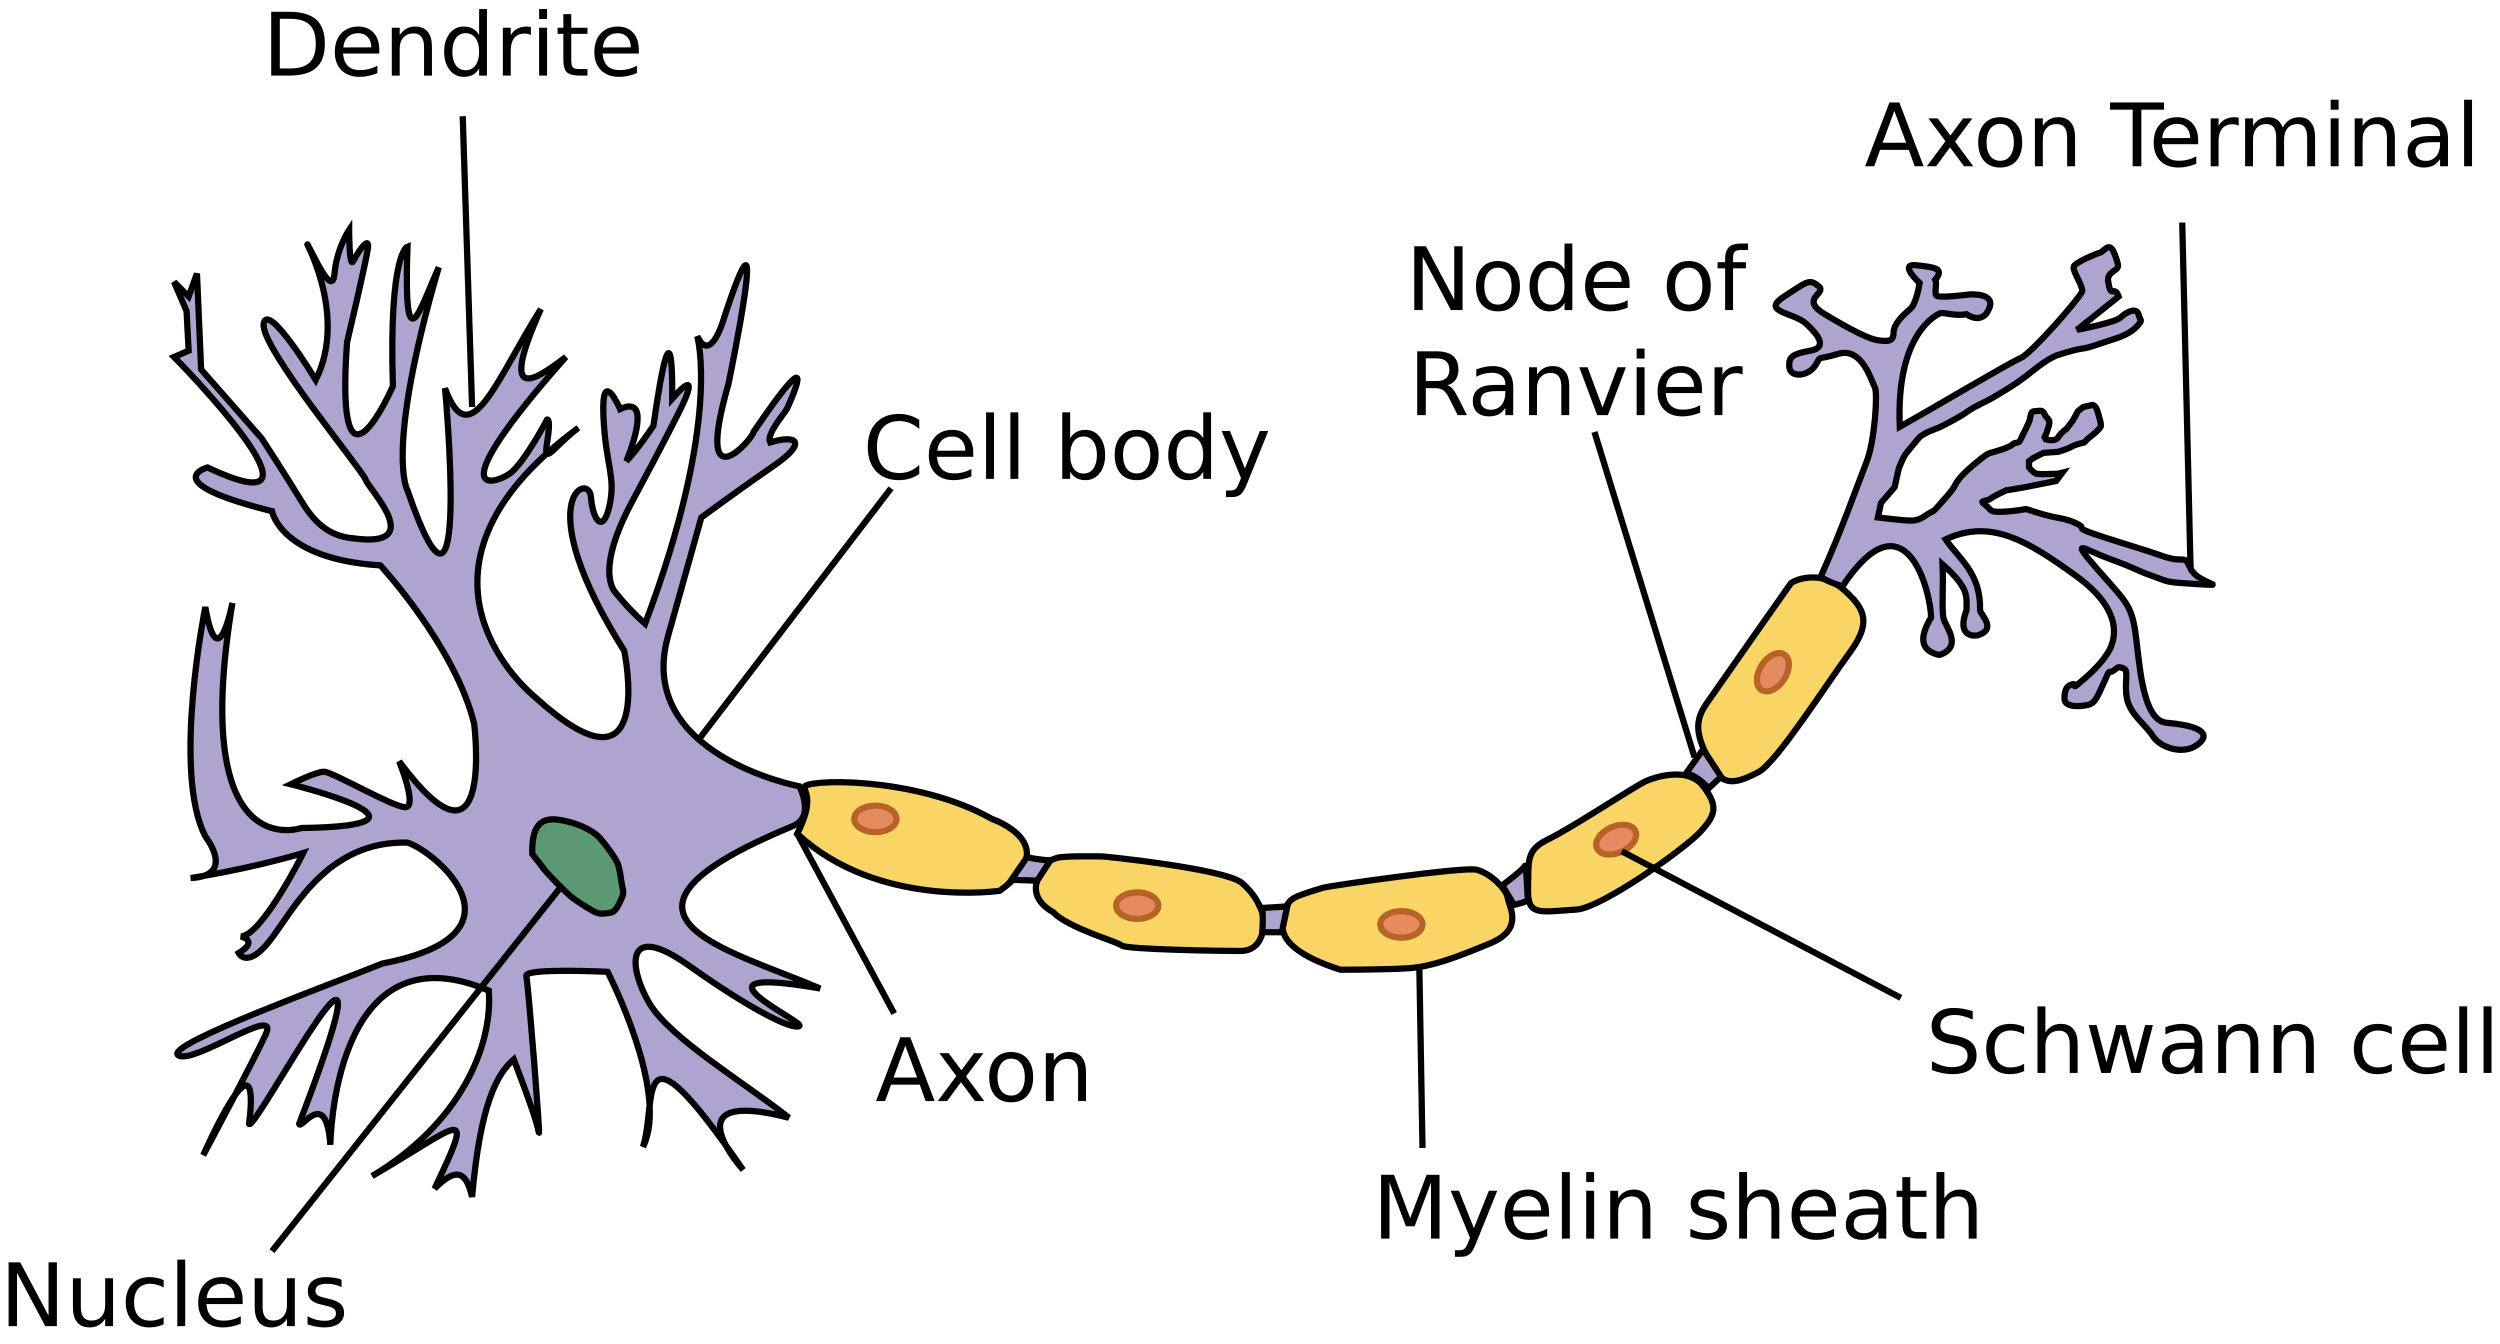 <?xml version="1.0" encoding="UTF-8"?>
<svg xmlns="http://www.w3.org/2000/svg" xmlns:xlink="http://www.w3.org/1999/xlink" width="399.821" height="214.98" viewBox="0 0 399.821 214.98" version="1.1">
<defs>
<g>
<symbol overflow="visible" id="glyph0-0">
<path style="stroke:none;" d="M 0.703 2.469 L 0.703 -9.875 L 7.703 -9.875 L 7.703 2.469 Z M 1.484 1.703 L 6.922 1.703 L 6.922 -9.078 L 1.484 -9.078 Z M 1.484 1.703 "/>
</symbol>
<symbol overflow="visible" id="glyph0-1">
<path style="stroke:none;" d="M 2.75 -9.078 L 2.75 -1.141 L 4.422 -1.141 C 5.828 -1.141 6.859 -1.457 7.516 -2.094 C 8.172 -2.727 8.5 -3.734 8.5 -5.109 C 8.5 -6.484 8.172 -7.488 7.516 -8.125 C 6.859 -8.758 5.828 -9.078 4.422 -9.078 Z M 1.375 -10.203 L 4.219 -10.203 C 6.188 -10.203 7.633 -9.789 8.562 -8.969 C 9.488 -8.145 9.953 -6.859 9.953 -5.109 C 9.953 -3.348 9.488 -2.055 8.562 -1.234 C 7.633 -0.41 6.188 0 4.219 0 L 1.375 0 Z M 1.375 -10.203 "/>
</symbol>
<symbol overflow="visible" id="glyph0-2">
<path style="stroke:none;" d="M 7.875 -4.141 L 7.875 -3.531 L 2.078 -3.531 C 2.141 -2.664 2.398 -2.004 2.859 -1.547 C 3.328 -1.098 3.977 -0.875 4.812 -0.875 C 5.301 -0.875 5.77 -0.93 6.219 -1.047 C 6.676 -1.16 7.129 -1.336 7.578 -1.578 L 7.578 -0.391 C 7.117 -0.203 6.648 -0.055 6.172 0.047 C 5.703 0.148 5.227 0.203 4.75 0.203 C 3.52 0.203 2.547 -0.148 1.828 -0.859 C 1.117 -1.578 0.766 -2.539 0.766 -3.75 C 0.766 -5.008 1.102 -6.004 1.781 -6.734 C 2.457 -7.473 3.375 -7.844 4.531 -7.844 C 5.562 -7.844 6.375 -7.508 6.969 -6.844 C 7.57 -6.188 7.875 -5.285 7.875 -4.141 Z M 6.609 -4.516 C 6.598 -5.203 6.406 -5.75 6.031 -6.156 C 5.656 -6.57 5.16 -6.781 4.547 -6.781 C 3.836 -6.781 3.27 -6.578 2.844 -6.172 C 2.426 -5.773 2.188 -5.219 2.125 -4.5 Z M 6.609 -4.516 "/>
</symbol>
<symbol overflow="visible" id="glyph0-3">
<path style="stroke:none;" d="M 7.688 -4.625 L 7.688 0 L 6.422 0 L 6.422 -4.578 C 6.422 -5.305 6.281 -5.848 6 -6.203 C 5.719 -6.566 5.297 -6.75 4.734 -6.75 C 4.055 -6.75 3.52 -6.531 3.125 -6.094 C 2.727 -5.664 2.531 -5.078 2.531 -4.328 L 2.531 0 L 1.266 0 L 1.266 -7.656 L 2.531 -7.656 L 2.531 -6.469 C 2.832 -6.926 3.188 -7.27 3.594 -7.5 C 4.008 -7.727 4.484 -7.844 5.016 -7.844 C 5.891 -7.844 6.551 -7.566 7 -7.016 C 7.457 -6.473 7.688 -5.676 7.688 -4.625 Z M 7.688 -4.625 "/>
</symbol>
<symbol overflow="visible" id="glyph0-4">
<path style="stroke:none;" d="M 6.359 -6.5 L 6.359 -10.641 L 7.609 -10.641 L 7.609 0 L 6.359 0 L 6.359 -1.156 C 6.098 -0.695 5.766 -0.352 5.359 -0.125 C 4.953 0.094 4.469 0.203 3.906 0.203 C 2.977 0.203 2.223 -0.164 1.641 -0.906 C 1.055 -1.645 0.766 -2.617 0.766 -3.828 C 0.766 -5.023 1.055 -5.992 1.641 -6.734 C 2.223 -7.473 2.977 -7.844 3.906 -7.844 C 4.469 -7.844 4.953 -7.727 5.359 -7.5 C 5.766 -7.281 6.098 -6.945 6.359 -6.5 Z M 2.078 -3.828 C 2.078 -2.898 2.266 -2.172 2.641 -1.641 C 3.023 -1.117 3.551 -0.859 4.219 -0.859 C 4.875 -0.859 5.395 -1.117 5.781 -1.641 C 6.164 -2.172 6.359 -2.898 6.359 -3.828 C 6.359 -4.742 6.164 -5.461 5.781 -5.984 C 5.395 -6.516 4.875 -6.781 4.219 -6.781 C 3.551 -6.781 3.023 -6.516 2.641 -5.984 C 2.266 -5.461 2.078 -4.742 2.078 -3.828 Z M 2.078 -3.828 "/>
</symbol>
<symbol overflow="visible" id="glyph0-5">
<path style="stroke:none;" d="M 5.75 -6.484 C 5.613 -6.566 5.461 -6.625 5.297 -6.656 C 5.129 -6.695 4.945 -6.719 4.75 -6.719 C 4.031 -6.719 3.477 -6.484 3.094 -6.016 C 2.719 -5.555 2.531 -4.895 2.531 -4.031 L 2.531 0 L 1.266 0 L 1.266 -7.656 L 2.531 -7.656 L 2.531 -6.469 C 2.801 -6.938 3.145 -7.281 3.562 -7.5 C 3.988 -7.727 4.504 -7.844 5.109 -7.844 C 5.203 -7.844 5.301 -7.836 5.406 -7.828 C 5.508 -7.816 5.625 -7.797 5.75 -7.766 Z M 5.75 -6.484 "/>
</symbol>
<symbol overflow="visible" id="glyph0-6">
<path style="stroke:none;" d="M 1.312 -7.656 L 2.578 -7.656 L 2.578 0 L 1.312 0 Z M 1.312 -10.641 L 2.578 -10.641 L 2.578 -9.047 L 1.312 -9.047 Z M 1.312 -10.641 "/>
</symbol>
<symbol overflow="visible" id="glyph0-7">
<path style="stroke:none;" d="M 2.562 -9.828 L 2.562 -7.656 L 5.156 -7.656 L 5.156 -6.672 L 2.562 -6.672 L 2.562 -2.516 C 2.562 -1.898 2.645 -1.5 2.812 -1.312 C 2.988 -1.133 3.336 -1.047 3.859 -1.047 L 5.156 -1.047 L 5.156 0 L 3.859 0 C 2.891 0 2.219 -0.18 1.844 -0.547 C 1.477 -0.91 1.297 -1.566 1.297 -2.516 L 1.297 -6.672 L 0.375 -6.672 L 0.375 -7.656 L 1.297 -7.656 L 1.297 -9.828 Z M 2.562 -9.828 "/>
</symbol>
<symbol overflow="visible" id="glyph0-8">
<path style="stroke:none;" d="M 9.016 -9.422 L 9.016 -7.969 C 8.547 -8.395 8.047 -8.711 7.516 -8.922 C 6.992 -9.141 6.441 -9.25 5.859 -9.25 C 4.691 -9.25 3.797 -8.891 3.172 -8.172 C 2.555 -7.461 2.25 -6.438 2.25 -5.094 C 2.25 -3.75 2.555 -2.719 3.172 -2 C 3.797 -1.289 4.691 -0.938 5.859 -0.938 C 6.441 -0.938 6.992 -1.039 7.516 -1.25 C 8.047 -1.469 8.547 -1.797 9.016 -2.234 L 9.016 -0.781 C 8.535 -0.457 8.023 -0.211 7.484 -0.047 C 6.941 0.117 6.367 0.203 5.766 0.203 C 4.223 0.203 3.004 -0.27 2.109 -1.219 C 1.223 -2.164 0.781 -3.457 0.781 -5.094 C 0.781 -6.727 1.223 -8.02 2.109 -8.969 C 3.004 -9.914 4.223 -10.391 5.766 -10.391 C 6.379 -10.391 6.957 -10.305 7.5 -10.141 C 8.039 -9.984 8.547 -9.742 9.016 -9.422 Z M 9.016 -9.422 "/>
</symbol>
<symbol overflow="visible" id="glyph0-9">
<path style="stroke:none;" d="M 1.312 -10.641 L 2.578 -10.641 L 2.578 0 L 1.312 0 Z M 1.312 -10.641 "/>
</symbol>
<symbol overflow="visible" id="glyph0-10">
<path style="stroke:none;" d=""/>
</symbol>
<symbol overflow="visible" id="glyph0-11">
<path style="stroke:none;" d="M 6.812 -3.828 C 6.812 -4.742 6.617 -5.461 6.234 -5.984 C 5.859 -6.516 5.336 -6.781 4.672 -6.781 C 4.004 -6.781 3.477 -6.516 3.094 -5.984 C 2.719 -5.461 2.531 -4.742 2.531 -3.828 C 2.531 -2.898 2.719 -2.172 3.094 -1.641 C 3.477 -1.117 4.004 -0.859 4.672 -0.859 C 5.336 -0.859 5.859 -1.117 6.234 -1.641 C 6.617 -2.172 6.812 -2.898 6.812 -3.828 Z M 2.531 -6.5 C 2.801 -6.945 3.133 -7.281 3.531 -7.5 C 3.938 -7.727 4.422 -7.844 4.984 -7.844 C 5.91 -7.844 6.664 -7.473 7.25 -6.734 C 7.832 -5.992 8.125 -5.023 8.125 -3.828 C 8.125 -2.617 7.832 -1.645 7.25 -0.906 C 6.664 -0.164 5.91 0.203 4.984 0.203 C 4.422 0.203 3.938 0.094 3.531 -0.125 C 3.133 -0.352 2.801 -0.695 2.531 -1.156 L 2.531 0 L 1.266 0 L 1.266 -10.641 L 2.531 -10.641 Z M 2.531 -6.5 "/>
</symbol>
<symbol overflow="visible" id="glyph0-12">
<path style="stroke:none;" d="M 4.281 -6.781 C 3.613 -6.781 3.082 -6.516 2.688 -5.984 C 2.289 -5.461 2.094 -4.742 2.094 -3.828 C 2.094 -2.91 2.285 -2.188 2.672 -1.656 C 3.066 -1.133 3.602 -0.875 4.281 -0.875 C 4.957 -0.875 5.488 -1.133 5.875 -1.656 C 6.27 -2.188 6.469 -2.91 6.469 -3.828 C 6.469 -4.734 6.27 -5.453 5.875 -5.984 C 5.488 -6.516 4.957 -6.781 4.281 -6.781 Z M 4.281 -7.844 C 5.375 -7.844 6.234 -7.484 6.859 -6.766 C 7.484 -6.055 7.797 -5.078 7.797 -3.828 C 7.797 -2.566 7.484 -1.578 6.859 -0.859 C 6.234 -0.148 5.375 0.203 4.281 0.203 C 3.188 0.203 2.328 -0.148 1.703 -0.859 C 1.078 -1.578 0.766 -2.566 0.766 -3.828 C 0.766 -5.078 1.078 -6.055 1.703 -6.766 C 2.328 -7.484 3.188 -7.844 4.281 -7.844 Z M 4.281 -7.844 "/>
</symbol>
<symbol overflow="visible" id="glyph0-13">
<path style="stroke:none;" d="M 4.5 0.719 C 4.145 1.625 3.797 2.211 3.453 2.484 C 3.117 2.766 2.672 2.906 2.109 2.906 L 1.109 2.906 L 1.109 1.859 L 1.844 1.859 C 2.188 1.859 2.453 1.773 2.641 1.609 C 2.836 1.453 3.051 1.066 3.281 0.453 L 3.516 -0.125 L 0.422 -7.656 L 1.75 -7.656 L 4.141 -1.672 L 6.531 -7.656 L 7.875 -7.656 Z M 4.5 0.719 "/>
</symbol>
<symbol overflow="visible" id="glyph0-14">
<path style="stroke:none;" d="M 1.375 -10.203 L 3.234 -10.203 L 7.766 -1.672 L 7.766 -10.203 L 9.094 -10.203 L 9.094 0 L 7.234 0 L 2.719 -8.531 L 2.719 0 L 1.375 0 Z M 1.375 -10.203 "/>
</symbol>
<symbol overflow="visible" id="glyph0-15">
<path style="stroke:none;" d="M 5.203 -10.641 L 5.203 -9.594 L 4 -9.594 C 3.539 -9.594 3.223 -9.5 3.047 -9.312 C 2.879 -9.133 2.797 -8.805 2.797 -8.328 L 2.797 -7.656 L 4.859 -7.656 L 4.859 -6.672 L 2.797 -6.672 L 2.797 0 L 1.531 0 L 1.531 -6.672 L 0.328 -6.672 L 0.328 -7.656 L 1.531 -7.656 L 1.531 -8.188 C 1.531 -9.039 1.727 -9.66 2.125 -10.047 C 2.52 -10.441 3.145 -10.641 4 -10.641 Z M 5.203 -10.641 "/>
</symbol>
<symbol overflow="visible" id="glyph0-16">
<path style="stroke:none;" d="M 6.219 -4.781 C 6.508 -4.688 6.797 -4.473 7.078 -4.141 C 7.359 -3.816 7.641 -3.367 7.922 -2.797 L 9.328 0 L 7.844 0 L 6.531 -2.625 C 6.195 -3.301 5.867 -3.75 5.547 -3.969 C 5.234 -4.195 4.805 -4.312 4.266 -4.312 L 2.75 -4.312 L 2.75 0 L 1.375 0 L 1.375 -10.203 L 4.484 -10.203 C 5.648 -10.203 6.52 -9.957 7.094 -9.469 C 7.676 -8.988 7.969 -8.254 7.969 -7.266 C 7.969 -6.617 7.816 -6.082 7.516 -5.656 C 7.211 -5.238 6.781 -4.945 6.219 -4.781 Z M 2.75 -9.078 L 2.75 -5.453 L 4.484 -5.453 C 5.148 -5.453 5.656 -5.602 6 -5.906 C 6.344 -6.219 6.516 -6.672 6.516 -7.266 C 6.516 -7.859 6.344 -8.305 6 -8.609 C 5.656 -8.922 5.148 -9.078 4.484 -9.078 Z M 2.75 -9.078 "/>
</symbol>
<symbol overflow="visible" id="glyph0-17">
<path style="stroke:none;" d="M 4.797 -3.844 C 3.785 -3.844 3.082 -3.727 2.688 -3.5 C 2.289 -3.27 2.094 -2.875 2.094 -2.312 C 2.094 -1.863 2.238 -1.508 2.531 -1.25 C 2.832 -0.988 3.234 -0.859 3.734 -0.859 C 4.43 -0.859 4.988 -1.102 5.406 -1.594 C 5.832 -2.094 6.047 -2.75 6.047 -3.562 L 6.047 -3.844 Z M 7.312 -4.375 L 7.312 0 L 6.047 0 L 6.047 -1.156 C 5.766 -0.695 5.406 -0.352 4.969 -0.125 C 4.539 0.094 4.02 0.203 3.406 0.203 C 2.625 0.203 2 -0.016 1.531 -0.453 C 1.07 -0.898 0.844 -1.492 0.844 -2.234 C 0.844 -3.086 1.129 -3.734 1.703 -4.172 C 2.285 -4.609 3.145 -4.828 4.281 -4.828 L 6.047 -4.828 L 6.047 -4.953 C 6.047 -5.535 5.852 -5.984 5.469 -6.297 C 5.094 -6.617 4.562 -6.781 3.875 -6.781 C 3.438 -6.781 3.008 -6.723 2.594 -6.609 C 2.176 -6.504 1.781 -6.348 1.406 -6.141 L 1.406 -7.312 C 1.863 -7.488 2.305 -7.617 2.734 -7.703 C 3.172 -7.797 3.594 -7.844 4 -7.844 C 5.113 -7.844 5.941 -7.555 6.484 -6.984 C 7.035 -6.41 7.312 -5.539 7.312 -4.375 Z M 7.312 -4.375 "/>
</symbol>
<symbol overflow="visible" id="glyph0-18">
<path style="stroke:none;" d="M 0.422 -7.656 L 1.75 -7.656 L 4.141 -1.234 L 6.531 -7.656 L 7.875 -7.656 L 5 0 L 3.281 0 Z M 0.422 -7.656 "/>
</symbol>
<symbol overflow="visible" id="glyph0-19">
<path style="stroke:none;" d="M 4.781 -8.844 L 2.906 -3.766 L 6.672 -3.766 Z M 4 -10.203 L 5.578 -10.203 L 9.469 0 L 8.031 0 L 7.094 -2.625 L 2.5 -2.625 L 1.562 0 L 0.109 0 Z M 4 -10.203 "/>
</symbol>
<symbol overflow="visible" id="glyph0-20">
<path style="stroke:none;" d="M 7.688 -7.656 L 4.922 -3.938 L 7.828 0 L 6.344 0 L 4.109 -3.016 L 1.891 0 L 0.406 0 L 3.375 -4 L 0.656 -7.656 L 2.141 -7.656 L 4.172 -4.922 L 6.203 -7.656 Z M 7.688 -7.656 "/>
</symbol>
<symbol overflow="visible" id="glyph0-21">
<path style="stroke:none;" d="M -0.047 -10.203 L 8.594 -10.203 L 8.594 -9.047 L 4.969 -9.047 L 4.969 0 L 3.578 0 L 3.578 -9.047 L -0.047 -9.047 Z M -0.047 -10.203 "/>
</symbol>
<symbol overflow="visible" id="glyph0-22">
<path style="stroke:none;" d="M 7.281 -6.188 C 7.594 -6.75 7.969 -7.164 8.406 -7.438 C 8.844 -7.707 9.359 -7.844 9.953 -7.844 C 10.754 -7.844 11.367 -7.562 11.797 -7 C 12.234 -6.445 12.453 -5.656 12.453 -4.625 L 12.453 0 L 11.188 0 L 11.188 -4.578 C 11.188 -5.316 11.055 -5.863 10.797 -6.219 C 10.535 -6.57 10.141 -6.75 9.609 -6.75 C 8.953 -6.75 8.438 -6.531 8.062 -6.094 C 7.688 -5.664 7.5 -5.078 7.5 -4.328 L 7.5 0 L 6.234 0 L 6.234 -4.578 C 6.234 -5.316 6.102 -5.863 5.844 -6.219 C 5.582 -6.57 5.18 -6.75 4.641 -6.75 C 3.992 -6.75 3.477 -6.531 3.094 -6.094 C 2.719 -5.656 2.531 -5.066 2.531 -4.328 L 2.531 0 L 1.266 0 L 1.266 -7.656 L 2.531 -7.656 L 2.531 -6.469 C 2.82 -6.938 3.164 -7.281 3.562 -7.5 C 3.969 -7.727 4.445 -7.844 5 -7.844 C 5.551 -7.844 6.02 -7.703 6.406 -7.422 C 6.801 -7.141 7.094 -6.727 7.281 -6.188 Z M 7.281 -6.188 "/>
</symbol>
<symbol overflow="visible" id="glyph0-23">
<path style="stroke:none;" d="M 7.5 -9.875 L 7.5 -8.531 C 6.969 -8.781 6.469 -8.961 6 -9.078 C 5.539 -9.203 5.094 -9.266 4.656 -9.266 C 3.906 -9.266 3.328 -9.117 2.922 -8.828 C 2.516 -8.535 2.312 -8.125 2.312 -7.594 C 2.312 -7.133 2.445 -6.789 2.719 -6.562 C 2.988 -6.332 3.504 -6.148 4.266 -6.016 L 5.094 -5.844 C 6.125 -5.645 6.883 -5.297 7.375 -4.797 C 7.863 -4.305 8.109 -3.645 8.109 -2.812 C 8.109 -1.82 7.773 -1.07 7.109 -0.562 C 6.453 -0.051 5.484 0.203 4.203 0.203 C 3.711 0.203 3.195 0.145 2.656 0.031 C 2.113 -0.07 1.551 -0.234 0.969 -0.453 L 0.969 -1.875 C 1.531 -1.562 2.078 -1.32 2.609 -1.156 C 3.148 -1 3.68 -0.922 4.203 -0.922 C 4.984 -0.922 5.586 -1.078 6.016 -1.391 C 6.453 -1.703 6.672 -2.145 6.672 -2.719 C 6.672 -3.219 6.516 -3.609 6.203 -3.891 C 5.898 -4.172 5.395 -4.383 4.688 -4.531 L 3.844 -4.688 C 2.812 -4.895 2.066 -5.219 1.609 -5.656 C 1.148 -6.094 0.922 -6.703 0.922 -7.484 C 0.922 -8.379 1.238 -9.086 1.875 -9.609 C 2.508 -10.129 3.383 -10.391 4.5 -10.391 C 4.977 -10.391 5.469 -10.344 5.969 -10.25 C 6.469 -10.164 6.977 -10.039 7.5 -9.875 Z M 7.5 -9.875 "/>
</symbol>
<symbol overflow="visible" id="glyph0-24">
<path style="stroke:none;" d="M 6.828 -7.359 L 6.828 -6.188 C 6.473 -6.383 6.113 -6.531 5.75 -6.625 C 5.395 -6.727 5.035 -6.781 4.672 -6.781 C 3.859 -6.781 3.223 -6.52 2.766 -6 C 2.316 -5.477 2.094 -4.754 2.094 -3.828 C 2.094 -2.891 2.316 -2.16 2.766 -1.641 C 3.223 -1.129 3.859 -0.875 4.672 -0.875 C 5.035 -0.875 5.395 -0.922 5.75 -1.016 C 6.113 -1.109 6.473 -1.254 6.828 -1.453 L 6.828 -0.297 C 6.473 -0.129 6.109 -0.004 5.734 0.078 C 5.359 0.16 4.961 0.203 4.547 0.203 C 3.391 0.203 2.469 -0.156 1.781 -0.875 C 1.102 -1.602 0.766 -2.586 0.766 -3.828 C 0.766 -5.066 1.109 -6.047 1.797 -6.766 C 2.484 -7.484 3.426 -7.844 4.625 -7.844 C 5.008 -7.844 5.383 -7.801 5.75 -7.719 C 6.125 -7.645 6.484 -7.523 6.828 -7.359 Z M 6.828 -7.359 "/>
</symbol>
<symbol overflow="visible" id="glyph0-25">
<path style="stroke:none;" d="M 7.688 -4.625 L 7.688 0 L 6.422 0 L 6.422 -4.578 C 6.422 -5.305 6.281 -5.848 6 -6.203 C 5.719 -6.566 5.297 -6.75 4.734 -6.75 C 4.055 -6.75 3.52 -6.531 3.125 -6.094 C 2.727 -5.664 2.531 -5.078 2.531 -4.328 L 2.531 0 L 1.266 0 L 1.266 -10.641 L 2.531 -10.641 L 2.531 -6.469 C 2.832 -6.926 3.188 -7.27 3.594 -7.5 C 4.008 -7.727 4.484 -7.844 5.016 -7.844 C 5.891 -7.844 6.551 -7.566 7 -7.016 C 7.457 -6.473 7.688 -5.676 7.688 -4.625 Z M 7.688 -4.625 "/>
</symbol>
<symbol overflow="visible" id="glyph0-26">
<path style="stroke:none;" d="M 0.594 -7.656 L 1.844 -7.656 L 3.422 -1.688 L 4.984 -7.656 L 6.469 -7.656 L 8.047 -1.688 L 9.609 -7.656 L 10.859 -7.656 L 8.859 0 L 7.375 0 L 5.734 -6.281 L 4.078 0 L 2.594 0 Z M 0.594 -7.656 "/>
</symbol>
<symbol overflow="visible" id="glyph0-27">
<path style="stroke:none;" d="M 1.375 -10.203 L 3.438 -10.203 L 6.031 -3.266 L 8.656 -10.203 L 10.719 -10.203 L 10.719 0 L 9.359 0 L 9.359 -8.969 L 6.734 -1.969 L 5.344 -1.969 L 2.719 -8.969 L 2.719 0 L 1.375 0 Z M 1.375 -10.203 "/>
</symbol>
<symbol overflow="visible" id="glyph0-28">
<path style="stroke:none;" d="M 6.203 -7.438 L 6.203 -6.234 C 5.848 -6.422 5.477 -6.555 5.094 -6.641 C 4.707 -6.734 4.312 -6.781 3.906 -6.781 C 3.281 -6.781 2.812 -6.688 2.5 -6.5 C 2.188 -6.312 2.031 -6.023 2.031 -5.641 C 2.031 -5.348 2.141 -5.117 2.359 -4.953 C 2.586 -4.785 3.039 -4.629 3.719 -4.484 L 4.141 -4.375 C 5.035 -4.188 5.672 -3.914 6.047 -3.562 C 6.422 -3.219 6.609 -2.734 6.609 -2.109 C 6.609 -1.398 6.328 -0.836 5.766 -0.422 C 5.203 -0.004 4.43 0.203 3.453 0.203 C 3.035 0.203 2.602 0.16 2.156 0.078 C 1.719 -0.004 1.254 -0.125 0.766 -0.281 L 0.766 -1.578 C 1.223 -1.336 1.676 -1.156 2.125 -1.031 C 2.582 -0.914 3.031 -0.859 3.469 -0.859 C 4.062 -0.859 4.516 -0.957 4.828 -1.156 C 5.148 -1.363 5.312 -1.648 5.312 -2.016 C 5.312 -2.359 5.195 -2.617 4.969 -2.797 C 4.738 -2.984 4.234 -3.16 3.453 -3.328 L 3.016 -3.438 C 2.242 -3.594 1.68 -3.844 1.328 -4.188 C 0.984 -4.531 0.812 -4.992 0.812 -5.578 C 0.812 -6.305 1.066 -6.863 1.578 -7.25 C 2.086 -7.645 2.812 -7.844 3.75 -7.844 C 4.219 -7.844 4.656 -7.805 5.062 -7.734 C 5.477 -7.672 5.859 -7.57 6.203 -7.438 Z M 6.203 -7.438 "/>
</symbol>
<symbol overflow="visible" id="glyph0-29">
<path style="stroke:none;" d="M 1.188 -3.016 L 1.188 -7.656 L 2.453 -7.656 L 2.453 -3.062 C 2.453 -2.344 2.594 -1.801 2.875 -1.438 C 3.156 -1.07 3.578 -0.891 4.141 -0.891 C 4.816 -0.891 5.352 -1.102 5.75 -1.531 C 6.145 -1.969 6.344 -2.562 6.344 -3.312 L 6.344 -7.656 L 7.609 -7.656 L 7.609 0 L 6.344 0 L 6.344 -1.172 C 6.039 -0.711 5.688 -0.367 5.281 -0.141 C 4.875 0.086 4.406 0.203 3.875 0.203 C 3 0.203 2.332 -0.066 1.875 -0.609 C 1.414 -1.16 1.188 -1.961 1.188 -3.016 Z M 4.359 -7.844 Z M 4.359 -7.844 "/>
</symbol>
</g>
</defs>
<g id="surface1">
<path style="fill-rule:nonzero;fill:rgb(68.627%,63.922%,81.176%);fill-opacity:1;stroke-width:1;stroke-linecap:butt;stroke-linejoin:miter;stroke:rgb(0%,0%,0%);stroke-opacity:1;stroke-miterlimit:4;" d="M 126.832 132.09 C 130.438 130.598 127.832 125.758 127.832 125.758 C 127.832 125.758 101.5 120.758 106.832 101.758 C 112.164 82.758 112.164 82.758 112.164 82.758 C 112.164 82.758 118.5 78.09 123.832 74.422 C 129.168 70.758 127.5 69.422 123.164 70.758 C 122.5 69.422 125.5 66.09 125.832 65.422 C 126.164 64.754 131.832 52.422 120.5 69.09 C 120.5 70.09 110.832 81.09 116.5 61.422 C 116.5 61.422 123.832 26.09 115.5 51.754 C 115.5 51.754 113.5 58.09 111.5 53.754 C 111.5 53.754 115.5 67.09 103.168 99.758 C 100.168 97.09 98.168 94.422 98.168 94.422 C 97.168 92.758 96.5 88.758 101.168 80.09 C 105.836 71.422 108.5 66.09 108.5 66.09 C 108.5 66.09 112.832 57.754 107.5 63.754 C 107.5 63.754 107.832 44.758 104.5 68.09 C 104.5 68.09 101.836 72.09 100.168 73.758 C 100.168 73.758 104.836 62.758 99.168 65.422 C 99.168 65.422 96.168 58.422 96.5 66.422 C 96.832 74.422 98.5 76.09 97.5 80.758 C 96.5 85.422 94.832 83.422 94.5 79.422 C 94.168 75.422 84.5 79.758 99.832 104.09 C 99.832 104.09 105.164 129.422 85.5 111.422 C 85.5 111.422 60.832 91.754 92.5 68.422 C 88.5 71.422 86.832 74.758 87.5 70.758 C 88.168 66.754 87.5 67.09 87.5 67.09 C 87.5 67.09 83.832 74.09 81.5 75.758 C 79.168 77.422 69.832 80.422 90.5 57.09 C 86.5 60.09 79.168 65.758 86.5 49.422 C 79.5 60.422 75.168 73.09 71.168 62.09 C 71.168 62.09 75.5 108.422 65.168 78.422 C 65.168 78.422 61.5 72.422 70.168 42.754 C 67.168 49.422 64.5 58.754 65.168 39.422 C 65.168 39.422 62.168 40.422 62.836 61.754 C 62.836 61.754 53.5 83.09 55.5 54.754 C 55.5 54.754 58.5 42.09 58.836 39.754 C 59.168 37.422 57.168 40.422 56.5 41.754 C 55.836 43.09 55.836 36.754 55.836 36.754 C 55.836 36.754 53.836 39.754 53.5 43.754 C 53.168 47.754 50.168 40.754 49.168 39.09 C 48.168 37.422 55.836 50.09 50.5 60.754 C 50.5 60.754 42.836 48.09 42.168 51.754 C 41.5 55.422 58.168 75.422 58.5 76.754 C 58.836 78.09 68.5 87.754 56.5 86.09 C 52.5 85.754 50.168 83.422 48.168 80.09 C 46.168 76.754 41.836 70.09 41.836 70.09 L 32.168 59.09 L 31.5 43.754 L 30.168 47.422 L 27.836 45.09 L 29.836 49.758 L 30.168 56.09 L 27.836 57.09 C 27.836 57.09 55.836 85.422 33.168 74.758 C 33.168 74.758 24.832 77.09 43.5 81.758 C 43.5 81.758 44.832 89.422 60.832 90.422 C 60.832 90.422 72.832 103.422 75.832 115.758 C 75.832 115.758 79.164 142.422 63.832 121.758 C 63.832 121.758 66.832 129.09 64.832 129.09 C 62.832 129.09 53.164 123.422 51.832 123.422 C 50.5 123.422 46.5 125.422 46.5 125.422 C 46.5 125.422 73.5 132.09 48.168 132.422 C 48.168 132.422 30.168 138.754 37.168 96.422 C 37.168 96.422 34.836 108.758 32.836 97.09 C 32.836 97.09 27.5 123.422 32.836 133.758 C 32.836 133.758 37.836 140.09 30.5 140.422 C 30.5 140.422 39.5 139.09 48.5 136.422 C 48.5 136.422 41.836 149.758 38.5 149.758 C 38.5 149.758 41.5 150.422 38.168 152.422 C 38.168 152.422 39.5 155.09 43.168 150.422 C 46.836 145.758 52.168 134.422 65.168 134.758 C 69.5 136.09 85.5 149.422 61.168 154.09 C 53.836 157.09 26.168 167.09 28.5 168.758 C 30.836 170.422 44.836 160.422 42.5 165.422 C 40.168 170.422 32.5 184.758 32.5 184.758 C 32.5 184.758 41.836 163.422 39.836 179.758 C 40.836 181.09 65.168 134.422 47.836 179.758 C 48.168 180.758 52.168 173.754 52.836 183.09 C 52.836 183.09 53.168 147.758 78.168 158.422 C 78.836 167.422 73.5 179.754 59.5 188.09 C 73.832 179.758 76.168 176.09 69.5 190.09 C 72.832 186.758 74.5 187.09 75.5 191.422 C 76.832 176.422 79.5 171.758 82.168 169.422 C 84.836 176.422 85.836 179.422 86.168 181.09 C 86.5 182.758 84.5 157.422 84.168 156.09 C 83.836 154.758 97.168 155.422 97.168 155.422 C 97.168 155.422 107.168 174.758 102.836 183.422 C 105.168 176.09 101.168 161.422 118.836 187.09 C 118.836 187.09 106.836 173.758 126.168 178.758 C 119.5 173.422 107.168 166.09 103.836 160.422 C 100.5 154.758 99.836 147.09 110.168 154.422 C 120.5 161.758 126.836 164.754 127.836 164.09 C 128.836 163.422 108.168 154.09 131.168 158.09 C 116.5 151.758 92.168 146.422 126.832 132.09 Z M 126.832 132.09 "/>
<path style="fill-rule:nonzero;fill:rgb(35.686%,60%,45.49%);fill-opacity:1;stroke-width:1;stroke-linecap:butt;stroke-linejoin:miter;stroke:rgb(0%,0%,0%);stroke-opacity:1;stroke-miterlimit:4;" d="M 85.125 136.59 C 85 132.09 86.5 130.715 89.25 131.09 C 92 131.465 94.75 132.715 95.875 133.965 C 97 135.215 98.625 137.465 98.875 138.34 C 99.125 139.215 99.25 140.09 99.375 140.965 C 99.5 141.84 99.875 142.715 99.5 143.465 C 99.125 144.215 98.625 145.84 97.625 145.965 C 96.625 146.09 96 146.34 94.875 145.715 C 93.75 145.09 92 143.965 91.25 143.34 C 90.5 142.715 87.5 139.715 86.875 138.84 C 86.25 137.965 85.125 136.59 85.125 136.59 Z M 85.125 136.59 "/>
<path style="fill-rule:nonzero;fill:rgb(97.647%,83.529%,40%);fill-opacity:1;stroke-width:1;stroke-linecap:butt;stroke-linejoin:miter;stroke:rgb(0%,0%,0%);stroke-opacity:1;stroke-miterlimit:4;" d="M 127.5 133.34 C 129.75 128.84 129.125 127.34 128.625 125.965 C 128.125 124.59 146.25 123.965 158.625 130.965 C 158.625 130.965 170.375 134.965 159.875 142.465 C 159.875 142.465 140.375 145.34 127.5 133.34 Z M 127.5 133.34 "/>
<path style="fill-rule:nonzero;fill:rgb(97.647%,83.529%,40%);fill-opacity:1;stroke-width:1;stroke-linecap:butt;stroke-linejoin:miter;stroke:rgb(0%,0%,0%);stroke-opacity:1;stroke-miterlimit:4;" d="M 168.375 145.84 C 168.375 145.84 164.75 144.09 165.875 140.84 C 167 137.59 168 137.59 169 137.215 C 170 136.84 175.75 136.965 176.25 136.965 C 176.75 136.965 196 138.965 198.625 141.215 C 201.25 143.465 202.125 146.215 202.125 147.34 C 202.125 148.465 201.875 152.09 198.375 152.09 C 194.875 152.09 180 151.84 179.375 151.215 C 178.75 150.59 170.875 148.465 168.375 145.84 Z M 168.375 145.84 "/>
<path style="fill-rule:nonzero;fill:rgb(97.647%,83.529%,40%);fill-opacity:1;stroke-width:1;stroke-linecap:butt;stroke-linejoin:miter;stroke:rgb(0%,0%,0%);stroke-opacity:1;stroke-miterlimit:4;" d="M 214.375 155.09 C 207.75 152.965 204.875 150.465 205.125 147.84 C 205.375 145.215 205.875 144.215 207 143.59 C 208.125 142.965 210.875 142.215 211.625 141.965 C 212.375 141.715 234 138.59 236.125 139.09 C 238.25 139.59 240.875 142.09 241.125 143.59 C 241.375 145.09 243.75 148.59 238.375 150.84 C 233 153.09 229 154.59 225.375 154.84 C 221.75 155.09 214.375 155.09 214.375 155.09 Z M 214.375 155.09 "/>
<path style="fill-rule:nonzero;fill:rgb(97.647%,83.529%,40%);fill-opacity:1;stroke-width:1;stroke-linecap:butt;stroke-linejoin:miter;stroke:rgb(0%,0%,0%);stroke-opacity:1;stroke-miterlimit:4;" d="M 252.125 145.465 C 246.117 145.84 244.25 146.59 244.375 142.09 C 244.5 137.59 244 135.965 247.625 134.215 C 251.25 132.465 261.5 125.715 263.125 124.965 C 264.75 124.215 270 122.59 272.375 125.715 C 274.75 128.84 274.5 130.215 272 132.965 C 269.5 135.715 256.125 145.215 252.125 145.465 Z M 252.125 145.465 "/>
<path style="fill-rule:nonzero;fill:rgb(97.647%,83.529%,40%);fill-opacity:1;stroke-width:1;stroke-linecap:butt;stroke-linejoin:miter;stroke:rgb(0%,0%,0%);stroke-opacity:1;stroke-miterlimit:4;" d="M 274 122.84 C 271.559 118.309 270.625 115.84 272.875 112.59 C 275.125 109.34 286 93.84 286.375 93.34 C 286.75 92.84 291 90.965 294.75 94.215 C 298.5 97.465 299.25 99.715 295.75 104.465 C 292.25 109.215 284.125 121.965 281.25 123.465 C 278.375 124.965 275.75 126.09 274 122.84 Z M 274 122.84 "/>
<path style="fill-rule:nonzero;fill:rgb(90.196%,54.51%,37.647%);fill-opacity:1;stroke-width:1;stroke-linecap:butt;stroke-linejoin:miter;stroke:rgb(71.765%,38.824%,15.686%);stroke-opacity:1;stroke-miterlimit:4;" d="M 143.375 130.965 C 143.375 132.137 141.863 133.09 140 133.09 C 138.137 133.09 136.625 132.137 136.625 130.965 C 136.625 129.789 138.137 128.84 140 128.84 C 141.863 128.84 143.375 129.789 143.375 130.965 Z M 143.375 130.965 "/>
<path style="fill-rule:nonzero;fill:rgb(90.196%,54.51%,37.647%);fill-opacity:1;stroke-width:1;stroke-linecap:butt;stroke-linejoin:miter;stroke:rgb(71.765%,38.824%,15.686%);stroke-opacity:1;stroke-miterlimit:4;" d="M 185.25 144.84 C 185.25 146.012 183.738 146.965 181.875 146.965 C 180.012 146.965 178.5 146.012 178.5 144.84 C 178.5 143.664 180.012 142.715 181.875 142.715 C 183.738 142.715 185.25 143.664 185.25 144.84 Z M 185.25 144.84 "/>
<path style="fill-rule:nonzero;fill:rgb(90.196%,54.51%,37.647%);fill-opacity:1;stroke-width:1;stroke-linecap:butt;stroke-linejoin:miter;stroke:rgb(71.765%,38.824%,15.686%);stroke-opacity:1;stroke-miterlimit:4;" d="M 227.5 147.84 C 227.5 149.012 225.988 149.965 224.125 149.965 C 222.262 149.965 220.75 149.012 220.75 147.84 C 220.75 146.664 222.262 145.715 224.125 145.715 C 225.988 145.715 227.5 146.664 227.5 147.84 Z M 227.5 147.84 "/>
<path style="fill-rule:nonzero;fill:rgb(90.196%,54.51%,37.647%);fill-opacity:1;stroke-width:1;stroke-linecap:butt;stroke-linejoin:miter;stroke:rgb(71.765%,38.824%,15.686%);stroke-opacity:1;stroke-miterlimit:4;" d="M 261.874 134.212 C 261.877 135.387 260.365 136.338 258.501 136.34 C 256.634 136.339 255.127 135.387 255.124 134.212 C 255.125 133.039 256.635 132.091 258.499 132.089 C 260.362 132.088 261.875 133.039 261.874 134.212 Z M 261.874 134.212 " transform="matrix(0.912,-0.41,0.41,0.912,-32.307,117.87)"/>
<path style="fill-rule:nonzero;fill:rgb(90.196%,54.51%,37.647%);fill-opacity:1;stroke-width:1;stroke-linecap:butt;stroke-linejoin:miter;stroke:rgb(71.765%,38.824%,15.686%);stroke-opacity:1;stroke-miterlimit:4;" d="M 287 107.464 C 287.001 108.639 285.488 109.588 283.625 109.59 C 281.76 109.59 280.25 108.639 280.249 107.464 C 280.25 106.291 281.761 105.34 283.626 105.341 C 285.489 105.338 287.001 106.291 287 107.464 Z M 287 107.464 " transform="matrix(0.542,-0.84,0.84,0.542,39.543,287.507)"/>
<path style="fill-rule:nonzero;fill:rgb(68.627%,63.922%,81.176%);fill-opacity:1;stroke-width:1;stroke-linecap:butt;stroke-linejoin:miter;stroke:rgb(0%,0%,0%);stroke-opacity:1;stroke-miterlimit:4;" d="M 164.25 137.09 C 166.5 137.59 168 137.59 168 137.59 L 165.875 140.84 L 161.75 140.715 Z M 164.25 137.09 "/>
<path style="fill-rule:nonzero;fill:rgb(68.627%,63.922%,81.176%);fill-opacity:1;stroke-width:1;stroke-linecap:butt;stroke-linejoin:miter;stroke:rgb(0%,0%,0%);stroke-opacity:1;stroke-miterlimit:4;" d="M 201.75 145.215 L 205.875 144.965 L 205 149.09 L 201.875 149.09 C 201.875 149.09 202.125 145.715 201.75 145.215 Z M 201.75 145.215 "/>
<path style="fill-rule:nonzero;fill:rgb(68.627%,63.922%,81.176%);fill-opacity:1;stroke-width:1;stroke-linecap:butt;stroke-linejoin:miter;stroke:rgb(0%,0%,0%);stroke-opacity:1;stroke-miterlimit:4;" d="M 240.25 141.59 C 240.25 141.59 243.625 139.09 243.875 138.465 C 244.125 137.84 244.25 143.465 244.375 143.84 C 244.5 144.215 242.125 144.715 242.125 144.715 Z M 240.25 141.59 "/>
<path style="fill-rule:nonzero;fill:rgb(68.627%,63.922%,81.176%);fill-opacity:1;stroke-width:1;stroke-linecap:butt;stroke-linejoin:miter;stroke:rgb(0%,0%,0%);stroke-opacity:1;stroke-miterlimit:4;" d="M 269.625 123.715 L 272.375 119.84 L 275.25 124.215 L 273.25 126.09 C 273.25 126.09 271.5 123.965 269.625 123.715 Z M 269.625 123.715 "/>
<path style="fill-rule:nonzero;fill:rgb(68.627%,63.922%,81.176%);fill-opacity:1;stroke-width:1;stroke-linecap:butt;stroke-linejoin:miter;stroke:rgb(0%,0%,0%);stroke-opacity:1;stroke-miterlimit:4;" d="M 291.168 92.258 C 291.207 92.164 291.25 92.074 291.289 91.984 C 294.566 84.734 297.184 77.215 298.5 73.922 C 299.832 70.59 300.332 62.758 299.832 61.922 C 299.332 61.09 297.832 55.422 294 56.59 C 290.168 57.758 291.5 56.59 290.332 58.422 C 289.168 60.254 286.336 60.422 286.168 58.754 C 286 57.09 286.668 56.59 289.5 56.09 C 292.332 55.59 290.832 53.59 288.832 51.754 C 286.832 49.922 281.5 49.922 285.332 47.422 C 289.168 44.922 289.332 44.59 290.832 45.754 C 292.332 46.922 287.664 47.754 291.832 50.254 C 296 52.754 299 54.254 300.332 54.422 C 301.668 54.59 302.832 54.754 302.832 53.254 C 302.832 51.754 304.5 50.254 305.5 49.422 C 306.5 48.59 307 45.254 307 45.254 C 307 45.254 303.5 42.09 306.5 42.422 C 309.5 42.754 311 42.922 309.5 44.754 C 309.832 45.254 309.336 46.754 309.668 47.254 C 310 47.754 315 47.09 315 47.09 C 315 47.09 319.5 46.758 318 49.59 C 317.668 50.422 316.5 51.59 314.5 50.258 C 312.668 50.59 310.832 49.922 310.332 50.09 C 309.832 50.254 303.164 53.258 303.832 68.258 C 308.332 65.758 321.5 57.922 323.168 57.258 C 324.832 56.59 332.832 47.422 333 46.59 C 333.168 45.754 331.336 43.258 331.668 42.59 C 332 41.922 335.164 40.59 335.832 40.422 C 336.5 40.254 337.336 38.422 338.168 40.59 C 339 42.758 338.836 42.758 338.168 43.258 C 337.5 43.758 337 44.09 337.168 45.09 C 337.332 46.09 337.5 46.758 338 46.59 C 338.5 46.422 338.832 47.422 338.832 47.422 L 332.168 52.754 C 332.168 52.754 338.336 51.59 339.168 50.754 C 340 49.922 341.668 49.09 342 50.254 C 342.332 51.422 342.668 51.09 342 51.922 C 341.332 52.754 340.168 53.59 338 54.254 C 335.832 54.922 334.332 55.59 333 55.754 C 331.668 55.922 329.168 56.754 329.168 56.754 C 329.168 56.754 327.836 57.09 325.168 59.254 C 322.5 61.422 320.668 62.422 319 63.422 C 317.332 64.422 316.168 64.754 314.5 65.922 C 312.832 67.09 310 68.422 310 68.422 C 310 68.422 307.5 69.258 306.832 70.09 C 306.168 70.922 305 72.258 304.668 72.758 C 304.332 73.258 303.668 74.922 303.668 74.922 L 303 77.922 L 300.832 80.422 L 300.332 82.758 C 300.332 82.758 304.5 83.258 305.332 83.258 C 306.168 83.258 306.832 83.254 308 82.422 C 309.168 81.59 309 82.09 310 80.922 C 311 79.758 312.168 78.59 312.668 77.59 C 313.168 76.59 314.332 75.422 315.332 74.59 C 316.332 73.758 317.664 72.59 318.332 72.422 C 319 72.258 321.332 71.59 321.832 71.09 C 322.332 70.59 322.836 71.09 323.168 70.258 C 323.5 69.422 324.5 67.758 324.668 66.922 C 324.832 66.09 324.832 65.758 325.5 65.758 C 326.168 65.758 326.668 65.422 327 66.258 C 327.332 67.09 328 66.922 327.668 68.09 C 327.332 69.254 327 69.922 327 69.922 L 327.168 70.258 C 327.168 70.258 328.668 70.754 329.168 69.922 C 329.668 69.09 330.5 68.59 330.5 68.59 L 331.5 67.258 L 332.332 65.758 L 333.168 65.09 L 334.668 64.758 C 334.668 64.758 335.168 64.758 335.5 65.922 C 335.832 67.09 336 67.59 336 68.09 C 336 68.59 334 70.09 334 70.09 L 333.332 70.758 C 333.332 70.758 331.832 71.09 331.332 71.422 C 330.832 71.758 329.168 72.258 329.168 72.258 L 326.832 72.422 L 325.168 73.258 L 324.5 73.758 L 324.5 74.758 C 324.5 74.758 325.168 75.59 325.668 75.758 C 326.168 75.922 329.168 75.758 329.168 75.758 L 329.832 75.59 L 328.832 76.922 L 325.5 77.59 C 325.5 77.59 324.664 77.758 323.832 77.922 C 323 78.09 320.832 78.422 320.832 78.422 C 320.832 78.422 319 79.258 318.332 79.758 C 317.668 80.258 316.332 79.926 317.5 80.758 C 318.668 81.59 317.832 82.09 321.5 81.758 C 325.168 81.422 322.836 81.09 326.168 82.09 C 329.5 83.09 330.168 82.758 332.168 83.758 C 334.168 84.758 330.832 84.09 336.5 85.922 C 342.168 87.758 342 87.59 345.832 88.922 C 349.668 90.258 349.164 88.422 350.332 90.922 C 351.5 93.422 357 93.758 351.5 93.422 C 346 93.09 347 93.09 344.168 92.09 C 341.332 91.09 341.668 90.922 337.5 89.422 C 333.332 87.922 330.832 85.758 335.332 90.922 C 339.832 96.09 340.832 96.59 341.5 101.09 C 342.168 105.59 342.5 115.258 346.5 115.59 C 350.5 115.922 354 116.922 351.668 118.922 C 349.332 120.922 345.5 119.59 344.332 117.758 C 343.168 115.922 340.668 114.258 340.168 111.758 C 339.668 109.258 340.5 107.258 339.668 106.922 C 338.832 106.59 338.832 106.59 338 107.258 C 337.168 107.922 337.668 106.422 336.5 109.09 C 335.332 111.758 335 112.258 334.332 112.59 C 333.668 112.922 330.168 113.426 330.168 111.758 C 330.168 110.09 330.668 109.59 331.5 109.422 C 332.332 109.258 330.832 110.758 333.5 108.422 C 336.168 106.09 337.336 104.258 337.668 103.258 C 338 102.258 339.832 97.758 332 92.09 C 324.168 86.422 318.336 82.926 311.168 86.258 C 313.168 89.258 316.836 91.59 316.668 97.59 C 316.668 98.258 319.5 100.59 316.332 101.59 C 315.832 101.758 312.832 101.922 314.5 97.59 C 314.5 95.422 315 94.09 310.668 90.258 C 310.832 93.922 310.5 97.59 310.832 98.922 C 311.168 100.258 314 103.426 310.168 104.758 C 308 104.258 306.332 102.926 308.832 98.758 C 308.832 94.922 304.836 78.426 294.668 93.758 C 292.332 93.09 291.168 92.258 291.168 92.258 Z M 291.168 92.258 "/>
<path style="fill-rule:nonzero;fill:rgb(0%,0%,0%);fill-opacity:1;stroke-width:1;stroke-linecap:butt;stroke-linejoin:miter;stroke:rgb(0%,0%,0%);stroke-opacity:1;stroke-miterlimit:4;" d="M 142.5 78.09 L 111.5 118.59 "/>
<path style="fill-rule:nonzero;fill:rgb(0%,0%,0%);fill-opacity:1;stroke-width:1;stroke-linecap:butt;stroke-linejoin:miter;stroke:rgb(0%,0%,0%);stroke-opacity:1;stroke-miterlimit:4;" d="M 74 18.59 L 75.5 65.09 "/>
<path style="fill:none;stroke-width:1;stroke-linecap:butt;stroke-linejoin:miter;stroke:rgb(0%,0%,0%);stroke-opacity:1;stroke-miterlimit:4;" d="M 89.5 142.09 L 43.5 200.09 "/>
<path style="fill:none;stroke-width:1;stroke-linecap:butt;stroke-linejoin:miter;stroke:rgb(0%,0%,0%);stroke-opacity:1;stroke-miterlimit:4;" d="M 127.5 133.34 L 143 162.09 "/>
<path style="fill:none;stroke-width:1;stroke-linecap:butt;stroke-linejoin:miter;stroke:rgb(0%,0%,0%);stroke-opacity:1;stroke-miterlimit:4;" d="M 227 155.09 L 227.5 183.59 "/>
<path style="fill:none;stroke-width:1;stroke-linecap:butt;stroke-linejoin:miter;stroke:rgb(0%,0%,0%);stroke-opacity:1;stroke-miterlimit:4;" d="M 259.371 136.152 L 304 159.59 "/>
<path style="fill:none;stroke-width:1;stroke-linecap:butt;stroke-linejoin:miter;stroke:rgb(0%,0%,0%);stroke-opacity:1;stroke-miterlimit:4;" d="M 271 121.09 L 255 69.09 "/>
<path style="fill:none;stroke-width:1;stroke-linecap:butt;stroke-linejoin:miter;stroke:rgb(0%,0%,0%);stroke-opacity:1;stroke-miterlimit:4;" d="M 350.332 90.922 L 349 35.59 "/>
<g style="fill:rgb(0%,0%,0%);fill-opacity:1;">
  <use xlink:href="#glyph0-1" x="42" y="12.089"/>
  <use xlink:href="#glyph0-2" x="52.78" y="12.089"/>
  <use xlink:href="#glyph0-3" x="61.394" y="12.089"/>
  <use xlink:href="#glyph0-4" x="70.267" y="12.089"/>
  <use xlink:href="#glyph0-5" x="79.153" y="12.089"/>
  <use xlink:href="#glyph0-6" x="84.909" y="12.089"/>
  <use xlink:href="#glyph0-7" x="88.799" y="12.089"/>
  <use xlink:href="#glyph0-2" x="94.288" y="12.089"/>
</g>
<g style="fill:rgb(0%,0%,0%);fill-opacity:1;">
  <use xlink:href="#glyph0-8" x="138" y="76.589"/>
  <use xlink:href="#glyph0-2" x="147.775" y="76.589"/>
  <use xlink:href="#glyph0-9" x="156.389" y="76.589"/>
  <use xlink:href="#glyph0-9" x="160.278" y="76.589"/>
  <use xlink:href="#glyph0-10" x="164.168" y="76.589"/>
  <use xlink:href="#glyph0-11" x="168.618" y="76.589"/>
  <use xlink:href="#glyph0-12" x="177.505" y="76.589"/>
  <use xlink:href="#glyph0-4" x="186.07" y="76.589"/>
  <use xlink:href="#glyph0-13" x="194.957" y="76.589"/>
</g>
<g style="fill:rgb(0%,0%,0%);fill-opacity:1;">
  <use xlink:href="#glyph0-14" x="224.812" y="49.589"/>
  <use xlink:href="#glyph0-12" x="235.285" y="49.589"/>
  <use xlink:href="#glyph0-4" x="243.851" y="49.589"/>
  <use xlink:href="#glyph0-2" x="252.737" y="49.589"/>
  <use xlink:href="#glyph0-10" x="261.351" y="49.589"/>
  <use xlink:href="#glyph0-12" x="265.801" y="49.589"/>
  <use xlink:href="#glyph0-15" x="274.366" y="49.589"/>
</g>
<g style="fill:rgb(0%,0%,0%);fill-opacity:1;">
  <use xlink:href="#glyph0-16" x="225.277" y="66.39"/>
  <use xlink:href="#glyph0-17" x="234.697" y="66.39"/>
  <use xlink:href="#glyph0-3" x="243.276" y="66.39"/>
  <use xlink:href="#glyph0-18" x="252.149" y="66.39"/>
  <use xlink:href="#glyph0-6" x="260.435" y="66.39"/>
  <use xlink:href="#glyph0-2" x="264.324" y="66.39"/>
  <use xlink:href="#glyph0-5" x="272.938" y="66.39"/>
</g>
<g style="fill:rgb(0%,0%,0%);fill-opacity:1;">
  <use xlink:href="#glyph0-19" x="298.176" y="26.589"/>
  <use xlink:href="#glyph0-20" x="307.753" y="26.589"/>
  <use xlink:href="#glyph0-12" x="315.607" y="26.589"/>
  <use xlink:href="#glyph0-3" x="324.173" y="26.589"/>
  <use xlink:href="#glyph0-10" x="333.046" y="26.589"/>
  <use xlink:href="#glyph0-21" x="337.496" y="26.589"/>
  <use xlink:href="#glyph0-2" x="343.669" y="26.589"/>
  <use xlink:href="#glyph0-5" x="352.282" y="26.589"/>
  <use xlink:href="#glyph0-22" x="357.792" y="26.589"/>
  <use xlink:href="#glyph0-6" x="371.43" y="26.589"/>
  <use xlink:href="#glyph0-3" x="375.319" y="26.589"/>
  <use xlink:href="#glyph0-17" x="384.192" y="26.589"/>
  <use xlink:href="#glyph0-9" x="392.771" y="26.589"/>
</g>
<g style="fill:rgb(0%,0%,0%);fill-opacity:1;">
  <use xlink:href="#glyph0-23" x="308" y="171.589"/>
  <use xlink:href="#glyph0-24" x="316.887" y="171.589"/>
  <use xlink:href="#glyph0-25" x="324.584" y="171.589"/>
  <use xlink:href="#glyph0-26" x="333.457" y="171.589"/>
  <use xlink:href="#glyph0-17" x="344.907" y="171.589"/>
  <use xlink:href="#glyph0-3" x="353.486" y="171.589"/>
  <use xlink:href="#glyph0-3" x="362.359" y="171.589"/>
  <use xlink:href="#glyph0-10" x="371.232" y="171.589"/>
  <use xlink:href="#glyph0-24" x="375.683" y="171.589"/>
  <use xlink:href="#glyph0-2" x="383.38" y="171.589"/>
  <use xlink:href="#glyph0-9" x="391.993" y="171.589"/>
  <use xlink:href="#glyph0-9" x="395.883" y="171.589"/>
</g>
<g style="fill:rgb(0%,0%,0%);fill-opacity:1;">
  <use xlink:href="#glyph0-27" x="219.5" y="198.089"/>
  <use xlink:href="#glyph0-13" x="231.579" y="198.089"/>
  <use xlink:href="#glyph0-2" x="239.864" y="198.089"/>
  <use xlink:href="#glyph0-9" x="248.478" y="198.089"/>
  <use xlink:href="#glyph0-6" x="252.367" y="198.089"/>
  <use xlink:href="#glyph0-3" x="256.257" y="198.089"/>
  <use xlink:href="#glyph0-10" x="265.13" y="198.089"/>
  <use xlink:href="#glyph0-28" x="269.58" y="198.089"/>
  <use xlink:href="#glyph0-25" x="276.874" y="198.089"/>
  <use xlink:href="#glyph0-2" x="285.747" y="198.089"/>
  <use xlink:href="#glyph0-17" x="294.36" y="198.089"/>
  <use xlink:href="#glyph0-7" x="302.939" y="198.089"/>
  <use xlink:href="#glyph0-25" x="308.429" y="198.089"/>
</g>
<g style="fill:rgb(0%,0%,0%);fill-opacity:1;">
  <use xlink:href="#glyph0-19" x="140" y="176.089"/>
  <use xlink:href="#glyph0-20" x="149.577" y="176.089"/>
  <use xlink:href="#glyph0-12" x="157.432" y="176.089"/>
  <use xlink:href="#glyph0-3" x="165.997" y="176.089"/>
</g>
<g style="fill:rgb(0%,0%,0%);fill-opacity:1;">
  <use xlink:href="#glyph0-14" x="0" y="212.089"/>
  <use xlink:href="#glyph0-29" x="10.473" y="212.089"/>
  <use xlink:href="#glyph0-24" x="19.346" y="212.089"/>
  <use xlink:href="#glyph0-9" x="27.043" y="212.089"/>
  <use xlink:href="#glyph0-2" x="30.933" y="212.089"/>
  <use xlink:href="#glyph0-29" x="39.546" y="212.089"/>
  <use xlink:href="#glyph0-28" x="48.419" y="212.089"/>
</g>
</g>
</svg>